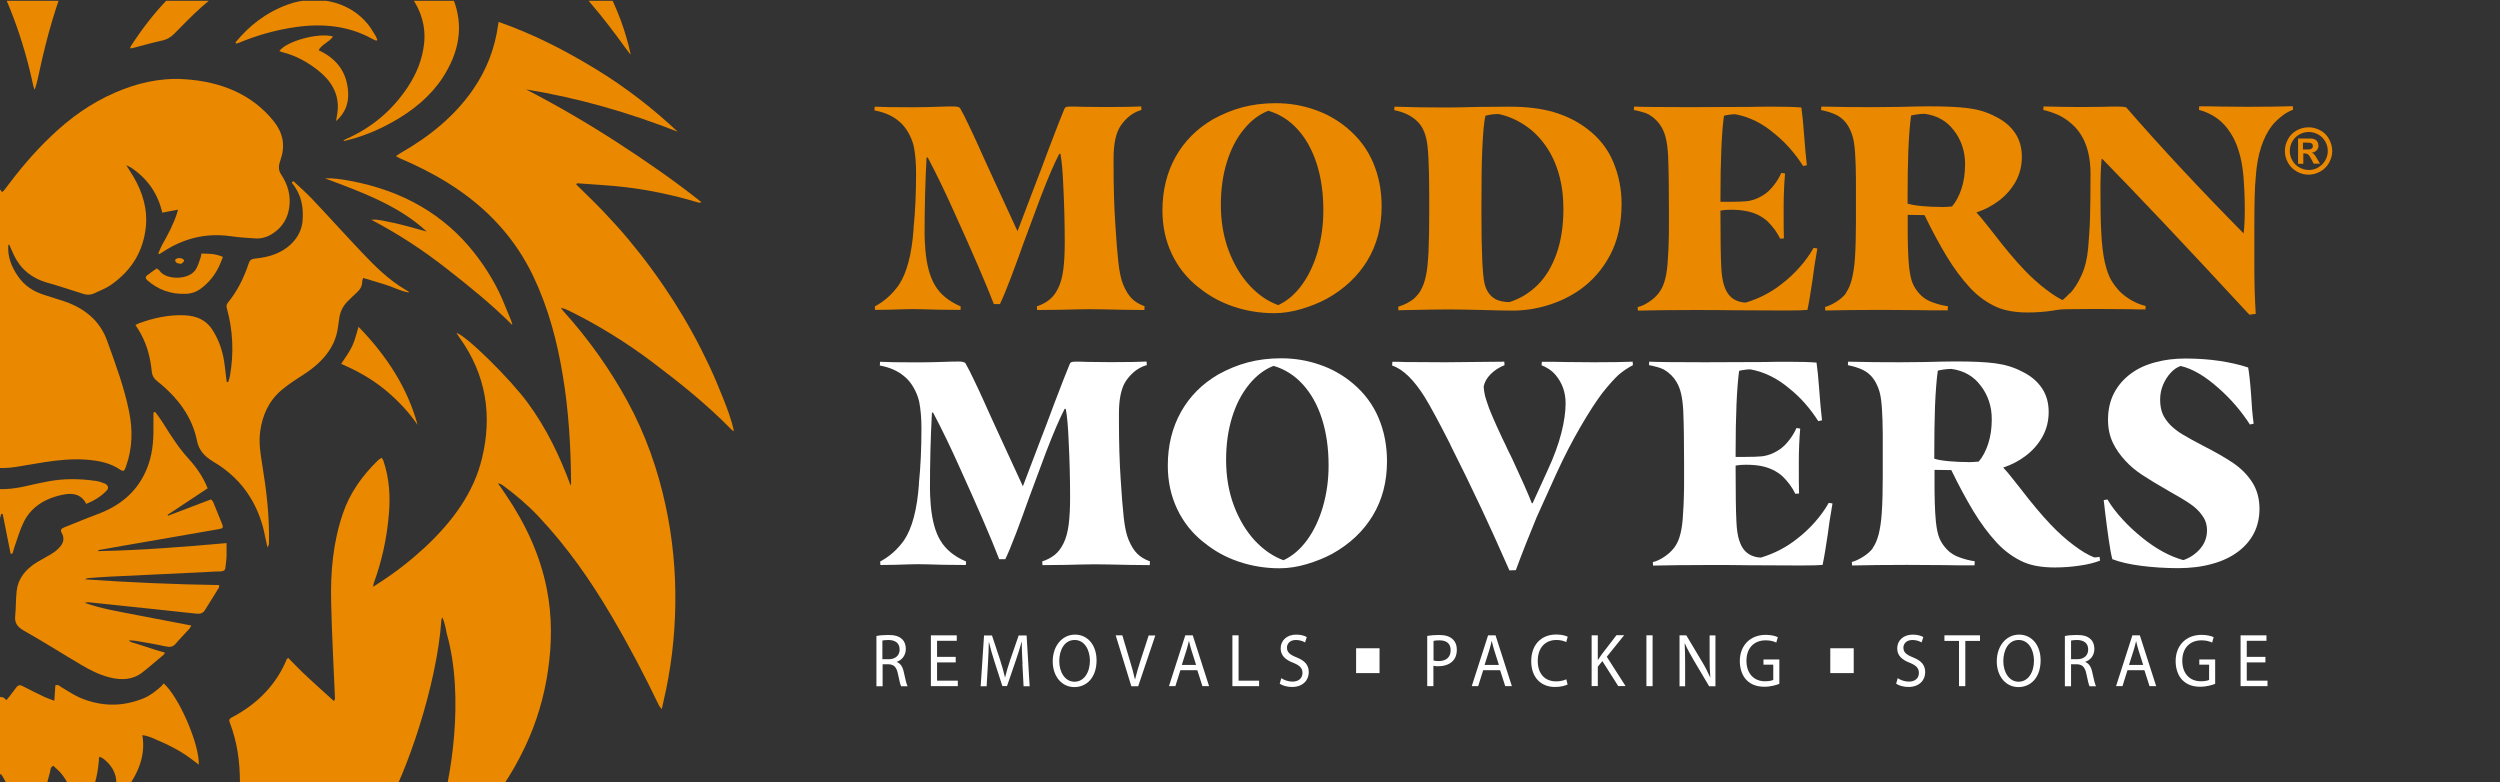 <?xml version="1.0" encoding="UTF-8"?> <svg xmlns="http://www.w3.org/2000/svg" xmlns:xlink="http://www.w3.org/1999/xlink" id="Layer_2" viewBox="0 0 214.42 67.08"><rect x="0" y="0" width="214.42" height="67.08" fill="#333333" stroke="none"/><defs><style> .cls-1 { fill: none; } .cls-2 { fill: #ea8800; } .cls-3 { fill: #fff; } .cls-4 { clip-path: url(#clippath); } </style><clipPath id="clippath"><rect class="cls-1" y=".07" width="67.03" height="67.01"></rect></clipPath></defs><g id="Layer_2-2" data-name="Layer_2"><g id="Layer_3"><rect class="cls-1" width="214.42" height="67.08"></rect><g><path class="cls-3" d="M75.16,54.55c.27-.06.65-.09,1.02-.09.57,0,.93.11,1.19.36.21.19.32.49.32.83,0,.58-.34.96-.77,1.11v.02c.32.12.51.43.6.88.13.61.23,1.03.32,1.2h-.55c-.07-.12-.16-.5-.27-1.04-.12-.6-.34-.83-.82-.85h-.5v1.89h-.53v-4.3h-.01ZM75.69,56.54h.54c.57,0,.93-.33.93-.83,0-.56-.38-.81-.95-.82-.26,0-.44.03-.53.05v1.59h0Z"></path><path class="cls-3" d="M81.97,56.81h-1.6v1.57h1.78v.47h-2.31v-4.36h2.22v.47h-1.69v1.38h1.6s0,.47,0,.47Z"></path><path class="cls-3" d="M87.7,56.94c-.03-.61-.07-1.34-.06-1.88h-.02c-.14.51-.31,1.05-.52,1.66l-.73,2.12h-.4l-.67-2.08c-.2-.61-.36-1.18-.48-1.7h-.01c-.01.54-.04,1.27-.08,1.93l-.11,1.87h-.51l.29-4.36h.68l.7,2.11c.17.54.31,1.02.41,1.47h.02c.1-.44.25-.92.43-1.47l.73-2.11h.68l.26,4.36h-.52l-.1-1.91h0Z"></path><path class="cls-3" d="M94.05,56.63c0,1.5-.86,2.3-1.91,2.3s-1.85-.89-1.85-2.21.81-2.29,1.91-2.29,1.85.91,1.85,2.21h0ZM90.85,56.7c0,.93.48,1.77,1.31,1.77s1.32-.82,1.32-1.81c0-.87-.43-1.77-1.31-1.77s-1.32.86-1.32,1.82h0Z"></path><path class="cls-3" d="M97.03,58.85l-1.34-4.36h.57l.64,2.15c.18.59.33,1.12.44,1.63h.01c.12-.5.29-1.05.47-1.62l.7-2.15h.57l-1.47,4.36h-.59Z"></path><path class="cls-3" d="M101.24,57.48l-.43,1.37h-.55l1.4-4.36h.64l1.4,4.36h-.57l-.44-1.37h-1.46.01ZM102.59,57.04l-.4-1.26c-.09-.28-.15-.54-.21-.8h-.01c-.06.26-.13.52-.21.79l-.4,1.26h1.24,0Z"></path><path class="cls-3" d="M105.7,54.49h.53v3.89h1.76v.47h-2.29v-4.36Z"></path><path class="cls-3" d="M109.9,58.17c.24.16.59.29.95.29.54,0,.86-.3.86-.74,0-.41-.22-.64-.78-.87-.67-.25-1.09-.62-1.09-1.24,0-.68.53-1.18,1.33-1.18.42,0,.73.1.91.21l-.15.46c-.13-.08-.41-.21-.78-.21-.56,0-.77.36-.77.65,0,.41.25.61.82.84.7.28,1.05.64,1.05,1.28s-.47,1.26-1.44,1.26c-.4,0-.83-.12-1.05-.28l.13-.47h0Z"></path><path class="cls-3" d="M122.42,54.54c.26-.05.59-.08,1.02-.08.52,0,.91.13,1.15.36.23.21.36.52.36.91s-.11.71-.32.93c-.28.32-.74.48-1.26.48-.16,0-.3,0-.43-.04v1.75h-.53v-4.31h.01ZM122.95,56.65c.12.03.26.05.44.05.64,0,1.03-.33,1.03-.93s-.38-.85-.97-.85c-.23,0-.41.02-.5.05v1.7-.02Z"></path><path class="cls-3" d="M127.21,57.48l-.43,1.37h-.55l1.4-4.36h.64l1.4,4.36h-.57l-.44-1.37h-1.46.01ZM128.56,57.04l-.4-1.26c-.09-.28-.15-.54-.21-.8h-.01c-.06.26-.13.52-.21.79l-.4,1.26h1.24-.01Z"></path><path class="cls-3" d="M134.45,58.71c-.2.1-.59.21-1.09.21-1.16,0-2.03-.78-2.03-2.21s.87-2.29,2.15-2.29c.51,0,.84.12.98.19l-.13.46c-.2-.1-.49-.18-.83-.18-.96,0-1.61.65-1.61,1.8,0,1.07.58,1.75,1.58,1.75.32,0,.65-.07.87-.18l.11.45h0Z"></path><path class="cls-3" d="M136.51,54.49h.53v2.1h.02c.11-.17.22-.32.32-.47l1.26-1.64h.66l-1.49,1.85,1.61,2.51h-.63l-1.36-2.14-.39.48v1.66h-.53v-4.36h0Z"></path><path class="cls-3" d="M141.74,54.49v4.36h-.53v-4.36h.53Z"></path><path class="cls-3" d="M144.05,58.85v-4.36h.58l1.32,2.21c.31.51.54.97.74,1.42h0c-.05-.59-.06-1.12-.06-1.8v-1.82h.5v4.36h-.54l-1.31-2.21c-.29-.49-.56-.98-.77-1.46h-.02c.03.56.04,1.08.04,1.81v1.86h-.5,0Z"></path><path class="cls-3" d="M152.59,58.66c-.24.09-.71.24-1.26.24-.62,0-1.14-.17-1.54-.58-.35-.36-.57-.94-.57-1.62,0-1.3.85-2.25,2.23-2.25.48,0,.85.11,1.03.2l-.13.46c-.22-.1-.49-.19-.91-.19-1,0-1.65.66-1.65,1.75s.63,1.76,1.59,1.76c.35,0,.59-.05.71-.12v-1.3h-.84v-.45h1.36v2.1h-.02Z"></path><path class="cls-3" d="M162.77,58.17c.24.16.59.29.95.29.54,0,.86-.3.86-.74,0-.41-.22-.64-.77-.87-.67-.25-1.09-.62-1.09-1.24,0-.68.53-1.18,1.33-1.18.42,0,.73.1.91.21l-.15.46c-.13-.08-.41-.21-.78-.21-.56,0-.78.36-.78.65,0,.41.25.61.82.84.7.28,1.05.64,1.05,1.28s-.47,1.26-1.44,1.26c-.4,0-.83-.12-1.05-.28l.13-.47h0Z"></path><path class="cls-3" d="M168.02,54.97h-1.25v-.48h3.05v.48h-1.26v3.88h-.54v-3.88h0Z"></path><path class="cls-3" d="M175.02,56.63c0,1.5-.86,2.3-1.91,2.3s-1.85-.89-1.85-2.21.81-2.29,1.91-2.29,1.85.91,1.85,2.21h0ZM171.82,56.7c0,.93.48,1.77,1.31,1.77s1.32-.82,1.32-1.81c0-.87-.43-1.77-1.31-1.77s-1.32.86-1.32,1.82h0Z"></path><path class="cls-3" d="M177.1,54.55c.27-.06.65-.09,1.02-.09.57,0,.93.11,1.19.36.21.19.32.49.32.83,0,.58-.34.96-.78,1.11v.02c.32.12.51.43.6.88.13.61.23,1.03.32,1.2h-.55c-.07-.12-.16-.5-.27-1.04-.12-.6-.34-.83-.82-.85h-.5v1.89h-.53v-4.3h0ZM177.63,56.54h.54c.57,0,.93-.33.93-.83,0-.56-.38-.81-.95-.82-.26,0-.44.03-.52.05v1.59h0Z"></path><path class="cls-3" d="M182.47,57.48l-.43,1.37h-.55l1.4-4.36h.64l1.4,4.36h-.57l-.44-1.37h-1.46.01ZM183.82,57.04l-.4-1.26c-.09-.28-.15-.54-.21-.8h0c-.06.26-.13.52-.21.79l-.4,1.26h1.24-.01Z"></path><path class="cls-3" d="M189.97,58.66c-.24.09-.71.24-1.26.24-.62,0-1.14-.17-1.54-.58-.35-.36-.57-.94-.57-1.62,0-1.3.85-2.25,2.23-2.25.48,0,.85.11,1.03.2l-.13.46c-.22-.1-.49-.19-.91-.19-1,0-1.65.66-1.65,1.75s.63,1.76,1.59,1.76c.35,0,.59-.05.71-.12v-1.3h-.84v-.45h1.36v2.1h-.02Z"></path><path class="cls-3" d="M194.3,56.81h-1.6v1.57h1.78v.47h-2.31v-4.36h2.22v.47h-1.69v1.38h1.6s0,.47,0,.47Z"></path></g><rect class="cls-3" x="116.31" y="55.6" width="2.01" height="2.13"></rect><rect class="cls-3" x="156.98" y="55.6" width="2.01" height="2.13"></rect><g><path class="cls-2" d="M78.35,19.6c.15-1.44.22-3.03.22-4.77,0-.88-.07-1.64-.2-2.29-.1-.41-.26-.81-.48-1.19-.22-.38-.48-.7-.78-.94-.53-.46-1.23-.78-2.11-.94l.02-.32c.5.03,1.58.05,3.26.05.73,0,1.54-.02,2.44-.05.28-.02.65-.02,1.09-.02.23,0,.41.04.52.12.22.38.48.89.78,1.53.31.64.56,1.19.77,1.65.21.46.37.82.48,1.07l.92,2.01,1.99,4.32,1.57-4.13c.25-.63.61-1.59,1.09-2.88.66-1.74,1.11-2.88,1.34-3.43.03-.1.08-.17.15-.2s.17-.05.3-.05c.41,0,.77,0,1.07.02l2.01.02c1.46,0,2.49-.02,3.08-.05l.02.3c-.45.13-.84.35-1.17.65-.33.3-.59.62-.77.97-.3.6-.45,1.44-.45,2.54v.62c0,1.91.05,3.59.15,5.05.08,1.33.17,2.41.26,3.24s.23,1.47.41,1.9c.23.55.48.95.76,1.22.27.27.63.48,1.08.65l-.02.32-1.79-.02c-1.33-.03-2.3-.05-2.91-.05-.53,0-1.38.02-2.54.05l-1.96.02-.02-.32c.41-.13.77-.32,1.07-.56s.55-.57.75-.98c.22-.43.36-.97.45-1.62.08-.65.12-1.41.12-2.29,0-1.62-.04-3.22-.12-4.8-.05-1.26-.13-2.2-.25-2.83h-.1c-.43.83-.96,2.06-1.59,3.7l-1.47,3.95c-.33.94-.7,1.94-1.09,2.98-.4,1.04-.71,1.8-.94,2.26h-.52c-.71-1.84-1.86-4.49-3.43-7.95-.75-1.67-1.49-3.21-2.24-4.62h-.1c-.12,2.17-.17,4.36-.17,6.56,0,.3.02.77.07,1.42.12,1.28.39,2.27.82,2.98.46.78,1.2,1.38,2.21,1.81l-.02.3-1.96-.02c-1.03-.03-1.74-.05-2.14-.05s-1.03.02-1.89.05l-1.34.02-.02-.3c.81-.43,1.49-1.04,2.04-1.81.7-1.03,1.13-2.65,1.29-4.87h-.01Z"></path><path class="cls-2" d="M102.76,24.62c-.98-.78-1.73-1.73-2.26-2.85s-.8-2.36-.8-3.72c0-1.72.38-3.26,1.13-4.6s1.82-2.41,3.19-3.21c.83-.46,1.68-.81,2.55-1.04s1.82-.35,2.85-.35c1.14,0,2.25.18,3.31.55,1.06.36,2.01.9,2.86,1.62.98.83,1.71,1.81,2.19,2.95s.72,2.37.72,3.72c0,1.76-.41,3.31-1.22,4.65s-1.97,2.44-3.48,3.28c-.65.35-1.37.64-2.17.88-.8.24-1.59.36-2.35.36-1.21,0-2.38-.19-3.5-.57-1.13-.38-2.13-.94-3.01-1.67h0ZM113.02,21.55c.32-1.1.48-2.27.48-3.52,0-1.47-.19-2.8-.57-3.99-.38-1.18-.93-2.17-1.64-2.95s-1.55-1.31-2.51-1.59c-.8.31-1.5.85-2.12,1.62-.62.76-1.1,1.69-1.44,2.8-.34,1.1-.51,2.32-.51,3.64,0,1.43.22,2.73.67,3.93.45,1.19,1.05,2.19,1.8,3s1.57,1.36,2.45,1.68c.78-.36,1.46-.95,2.04-1.75s1.03-1.76,1.35-2.86h0Z"></path><path class="cls-2" d="M121.87,24.86c.17-.29.31-.67.41-1.13.12-.48.19-1.19.24-2.11.04-.93.06-2.01.06-3.23v-.77c0-.91,0-1.84-.02-2.78s-.06-1.7-.12-2.26c-.1-.98-.39-1.7-.87-2.16-.48-.48-1.14-.8-1.99-.97l.02-.3c1.34.05,2.87.07,4.57.07.53,0,1.43-.02,2.68-.05l2.61-.02c1.46,0,2.72.15,3.78.46s2.02.78,2.88,1.43c1.03.78,1.78,1.73,2.25,2.86.47,1.13.71,2.32.71,3.58,0,1.69-.33,3.15-.98,4.39-.65,1.23-1.53,2.23-2.62,3-.84.58-1.76,1.02-2.76,1.32-.99.3-2,.45-3.01.45-.51,0-1.33-.02-2.46-.05-1.26-.03-2.27-.05-3.03-.05-.85,0-1.96.02-3.36.05l-.92.02-.02-.3c.56-.18,1-.41,1.32-.67.25-.22.46-.47.63-.76v-.02ZM128.22,25.64c.35.18.76.27,1.24.27.89-.28,1.69-.76,2.39-1.44s1.24-1.57,1.64-2.68.6-2.4.6-3.88c0-1.08-.13-2.07-.39-2.98s-.63-1.71-1.11-2.39c-.5-.73-1.1-1.33-1.81-1.8-.71-.47-1.46-.79-2.24-.96-.41,0-.8.05-1.14.15-.12.51-.21,1.49-.27,2.93-.05,1.04-.07,2.62-.07,4.72v.82c0,3.2.09,5.18.27,5.94.15.6.45,1.03.89,1.29h0Z"></path><path class="cls-2" d="M142.31,25.07c.23-.31.41-.71.52-1.18.12-.47.19-1.04.22-1.7.03-.41.06-.89.07-1.42.02-.53.02-1.04.02-1.54v-1.27c0-1.87-.02-3.41-.07-4.6-.03-.61-.1-1.11-.19-1.49s-.22-.71-.39-.99c-.25-.43-.61-.79-1.09-1.07-.17-.08-.37-.16-.61-.22-.24-.07-.46-.12-.66-.15l.02-.3c.61.03,2.2.05,4.75.05l5.17-.02c.56-.02,1.26-.02,2.09-.02.99,0,1.77.02,2.34.07.08.58.16,1.31.22,2.19.08,1.14.17,2.06.25,2.76l-.32.07c-.71-1.11-1.53-2.04-2.46-2.78-.53-.45-1.07-.81-1.62-1.08s-1.13-.47-1.74-.58c-.17,0-.34.01-.51.04-.17.02-.33.05-.46.09-.2,1.51-.3,3.84-.3,7.01v.37h.7c.73,0,1.24-.02,1.54-.05.6-.07,1.17-.31,1.71-.72.25-.2.49-.46.72-.77.23-.31.41-.63.55-.94l.32.05c-.08.91-.12,1.88-.12,2.91,0,1.26,0,2.15.02,2.66l-.32.02c-.12-.25-.27-.51-.47-.78s-.41-.51-.62-.71c-.51-.46-1.14-.76-1.89-.89-.38-.07-.8-.1-1.27-.1-.31,0-.6.02-.87.07v.3c0,2.07.02,3.59.07,4.55.03.66.11,1.18.24,1.57.12.38.29.69.51.92.18.18.39.32.63.41s.48.14.73.14c1.18-.36,2.22-.91,3.13-1.64.53-.41,1.03-.88,1.49-1.4s.86-1.07,1.19-1.65l.32.05c-.2,1.13-.33,2-.4,2.61-.17,1.13-.31,2.01-.45,2.66-.25.03-.86.05-1.84.05l-4.52-.02c-.86-.02-2.02-.02-3.48-.02-1.81,0-3.37.02-4.7.05l-.02-.3c.3-.07.62-.21.96-.44.34-.22.63-.48.86-.78l.03-.05Z"></path><path class="cls-2" d="M158.32,25.12c.22-.31.39-.71.51-1.18.12-.47.21-1.06.26-1.75.03-.45.06-.96.07-1.53s.02-1.11.02-1.63v-1.07c0-.88,0-1.73,0-2.56s-.03-1.51-.06-2.04c-.03-.61-.09-1.1-.17-1.45-.08-.36-.21-.68-.37-.98-.27-.5-.64-.86-1.12-1.09-.17-.08-.37-.16-.62-.24-.25-.07-.46-.13-.65-.16l.02-.3c.65.02,1.39.03,2.24.04.85,0,1.59.01,2.24.01l2.11-.02c1.16-.03,2.05-.05,2.66-.05,1.41,0,2.53.05,3.37.16s1.6.34,2.3.71c.75.36,1.31.84,1.7,1.42s.58,1.26.58,2.04-.18,1.49-.53,2.12c-.36.64-.83,1.18-1.42,1.63-.59.45-1.24.79-1.95,1.02.25.26.53.6.86,1.02.32.41.53.67.61.77.98,1.28,1.85,2.31,2.61,3.11.63.66,1.28,1.25,1.95,1.75.67.51,1.26.86,1.78,1.06.13,0,.28-.02.45-.05l.05.32c-.45.18-1.03.33-1.74.44s-1.43.16-2.16.16c-1.06,0-1.94-.15-2.64-.45-.86-.38-1.62-.93-2.29-1.64-.75-.81-1.43-1.73-2.05-2.76-.62-1.03-1.25-2.2-1.88-3.5l-1.44-.02v.97c0,.6,0,1.21.02,1.84.02.63.05,1.19.1,1.67.07.61.17,1.09.32,1.43.15.34.36.64.62.91.28.3.64.53,1.07.68.43.16.87.27,1.32.34l-.02.35c-.98,0-1.81,0-2.49-.02l-3.31-.02c-1.81,0-3.37.02-4.7.05l-.02-.3c.3-.08.62-.23.97-.45.35-.22.62-.46.82-.72v-.04ZM166.5,17.76c.25,0,.56-.02.92-.05.35-.41.62-.93.82-1.55.2-.62.3-1.31.3-2.08,0-.56-.08-1.09-.25-1.58s-.4-.92-.7-1.3c-.6-.81-1.43-1.29-2.51-1.44-.2,0-.41.02-.65.05-.23.03-.41.07-.52.1-.12.88-.19,1.91-.24,3.09-.04,1.18-.06,2.49-.06,3.91v.55c.3.1.73.17,1.29.22s1.09.07,1.59.07h0Z"></path><path class="cls-2" d="M177.54,25.17c.36-.4.7-.92.99-1.57.3-.65.49-1.43.57-2.36.08-.91.14-1.81.16-2.7.02-.89.04-2.09.04-3.62,0-1.92-.54-3.36-1.62-4.3-.4-.35-.8-.61-1.19-.78-.4-.17-.81-.31-1.24-.41l.02-.3c1.23.03,2.29.05,3.18.05l2.04-.02c.28-.02.62-.02,1.02-.02.15,0,.3,0,.45.01.15,0,.28.03.4.06,2.98,3.43,6.34,7.03,10.07,10.81.07-.55.1-1.24.1-2.09,0-.96-.04-1.91-.12-2.86-.07-.76-.19-1.46-.39-2.09-.19-.63-.43-1.15-.71-1.57-.63-1.01-1.53-1.67-2.71-1.99l.02-.3c.76,0,1.38,0,1.86.02l2.29.02c1.49,0,2.78-.02,3.88-.05l.02.3c-.35.13-.68.32-.99.57-.31.25-.59.51-.82.8-.4.53-.7,1.14-.92,1.81-.25.76-.41,1.64-.47,2.63-.08.73-.12,2.15-.12,4.25v3.45c0,1.34.04,2.68.12,4l-.55.07c-5.52-5.97-9.72-10.41-12.6-13.35h-.07c-.07.75-.1,1.62-.1,2.63,0,1.56.02,2.78.07,3.65.05,1.04.15,1.89.3,2.55.15.65.33,1.16.53,1.52.21.36.46.69.76,1.01.28.28.62.53,1.01.76.39.22.79.39,1.21.48l-.02.3c-.45,0-.85,0-1.22-.02l-3.11-.02-2.34.02c-.36.02-.8.02-1.32.02l-.02-.3c.28-.12.54-.26.78-.42.24-.17.49-.4.76-.7v.05Z"></path></g><g><path class="cls-3" d="M78.81,41.48c.15-1.44.22-3.03.22-4.77,0-.88-.07-1.64-.2-2.29-.1-.41-.26-.81-.48-1.19-.22-.38-.48-.7-.78-.94-.53-.46-1.23-.78-2.11-.94l.02-.32c.5.03,1.58.05,3.26.05.73,0,1.54-.02,2.44-.05.28-.02.65-.02,1.09-.02.23,0,.41.04.52.12.22.38.48.89.78,1.53.31.64.56,1.19.77,1.65.21.46.37.82.48,1.07l.92,2.01,1.99,4.32,1.57-4.13c.25-.63.61-1.59,1.09-2.88.66-1.74,1.11-2.88,1.34-3.43.03-.1.08-.17.15-.2s.17-.05.3-.05c.41,0,.77,0,1.07.02l2.01.02c1.46,0,2.49-.02,3.08-.05l.02.3c-.45.13-.84.35-1.17.65-.33.3-.59.62-.77.97-.3.6-.45,1.44-.45,2.54v.62c0,1.91.05,3.59.15,5.05.08,1.33.17,2.41.26,3.24s.23,1.47.41,1.9c.23.55.48.95.76,1.22.27.27.63.48,1.08.65l-.02.32-1.79-.02c-1.33-.03-2.3-.05-2.91-.05-.53,0-1.38.02-2.54.05l-1.96.02-.02-.32c.41-.13.77-.32,1.07-.56s.55-.57.75-.98c.22-.43.36-.97.45-1.62.08-.65.12-1.41.12-2.29,0-1.62-.04-3.22-.12-4.8-.05-1.26-.13-2.2-.25-2.83h-.1c-.43.83-.96,2.06-1.59,3.7l-1.47,3.95c-.33.94-.7,1.94-1.09,2.98-.4,1.04-.71,1.8-.94,2.26h-.52c-.71-1.84-1.86-4.49-3.43-7.95-.75-1.67-1.49-3.21-2.24-4.62h-.1c-.12,2.17-.17,4.36-.17,6.56,0,.3.02.77.07,1.42.12,1.28.39,2.27.82,2.98.46.78,1.2,1.38,2.21,1.81l-.02.3-1.96-.02c-1.03-.03-1.74-.05-2.14-.05s-1.03.02-1.89.05l-1.34.02-.02-.3c.81-.43,1.49-1.04,2.04-1.81.7-1.03,1.13-2.65,1.29-4.87h-.01Z"></path><path class="cls-3" d="M103.22,46.5c-.98-.78-1.73-1.73-2.26-2.85s-.8-2.36-.8-3.72c0-1.72.38-3.26,1.13-4.6s1.82-2.41,3.19-3.21c.83-.46,1.68-.81,2.55-1.04.87-.23,1.82-.35,2.85-.35,1.14,0,2.25.18,3.31.55,1.06.36,2.01.9,2.86,1.62.98.83,1.71,1.81,2.19,2.95s.72,2.37.72,3.72c0,1.76-.41,3.31-1.22,4.65s-1.97,2.44-3.48,3.28c-.65.35-1.37.64-2.17.88-.8.24-1.59.36-2.35.36-1.21,0-2.38-.19-3.5-.57-1.13-.38-2.13-.94-3.01-1.67h0ZM113.47,43.43c.32-1.1.48-2.27.48-3.52,0-1.47-.19-2.8-.57-3.99-.38-1.19-.93-2.17-1.64-2.95-.71-.78-1.55-1.31-2.51-1.59-.8.31-1.5.85-2.12,1.62s-1.1,1.69-1.44,2.8c-.34,1.1-.51,2.32-.51,3.64,0,1.43.22,2.73.67,3.93.45,1.19,1.05,2.19,1.8,3,.75.8,1.57,1.36,2.45,1.68.78-.36,1.46-.95,2.04-1.75s1.03-1.76,1.35-2.86h0Z"></path><path class="cls-3" d="M124.4,38.14c-.93-1.83-1.66-3.19-2.19-4.06-.94-1.51-1.88-2.42-2.81-2.73l.02-.32c.38,0,.74,0,1.07.02l3.48.02,5.05-.05.02.3c-.46.18-.86.44-1.19.77-.33.33-.53.69-.6,1.07.02.28.06.55.12.8.07.25.18.6.35,1.07.18.46.4.97.65,1.52s.41.89.47,1.02l.3.62c.1.23.2.44.3.63.1.19.18.36.25.51.81,1.74,1.38,3.02,1.69,3.83h.07l1.29-2.83c.53-1.14.92-2.2,1.17-3.18s.37-1.83.37-2.56c0-.94-.29-1.76-.87-2.44-.15-.18-.34-.35-.57-.5-.23-.15-.44-.26-.62-.32l.02-.3c.88,0,1.57,0,2.09.02l2.39.02c1.48,0,2.58-.02,3.31-.05l.02.3c-.45.23-.85.51-1.22.82-.36.33-.84.86-1.42,1.59-.51.68-1.13,1.63-1.84,2.85-.71,1.22-1.4,2.55-2.06,3.99l-1.71,3.78c-.66,1.59-1.26,3.11-1.79,4.55l-.55.02c-.99-2.25-1.8-4.03-2.41-5.32-.85-1.81-1.73-3.62-2.66-5.46h0Z"></path><path class="cls-3" d="M143.61,46.95c.23-.31.41-.71.52-1.18.12-.47.19-1.04.22-1.7.03-.41.06-.89.07-1.42.02-.53.02-1.04.02-1.54v-1.27c0-1.87-.02-3.41-.07-4.6-.03-.61-.1-1.11-.19-1.49s-.22-.71-.39-.99c-.25-.43-.61-.79-1.09-1.07-.17-.08-.37-.16-.61-.22-.24-.07-.46-.12-.66-.15l.02-.3c.61.03,2.2.05,4.75.05l5.17-.02c.56-.02,1.26-.02,2.09-.02.99,0,1.77.02,2.34.07.08.58.16,1.31.22,2.19.08,1.14.17,2.06.25,2.76l-.32.07c-.71-1.11-1.53-2.04-2.46-2.78-.53-.45-1.07-.81-1.62-1.08-.55-.27-1.13-.47-1.74-.58-.17,0-.34.01-.51.04-.17.02-.33.05-.46.09-.2,1.51-.3,3.84-.3,7.01v.37h.7c.73,0,1.24-.02,1.54-.05.6-.07,1.17-.31,1.71-.72.25-.2.49-.46.72-.77s.41-.63.55-.94l.32.05c-.08.91-.12,1.88-.12,2.91,0,1.26,0,2.15.02,2.66l-.32.02c-.12-.25-.27-.51-.47-.78s-.41-.51-.62-.71c-.51-.46-1.14-.76-1.89-.9-.38-.07-.8-.1-1.27-.1-.31,0-.6.02-.87.07v.3c0,2.07.02,3.59.07,4.55.03.66.11,1.18.24,1.57.12.38.29.69.51.92.18.18.39.32.63.41s.48.14.73.14c1.18-.36,2.22-.91,3.13-1.64.53-.41,1.03-.88,1.49-1.4s.86-1.07,1.19-1.65l.32.05c-.2,1.13-.33,2-.4,2.61-.17,1.13-.31,2.01-.45,2.66-.25.03-.86.05-1.84.05l-4.52-.02c-.86-.02-2.02-.02-3.48-.02-1.81,0-3.37.02-4.7.05l-.02-.3c.3-.07.62-.21.96-.44.34-.22.63-.48.86-.78l.03-.04Z"></path><path class="cls-3" d="M160.62,47c.22-.31.39-.71.51-1.18s.21-1.06.26-1.75c.03-.45.06-.96.07-1.53s.02-1.11.02-1.63v-1.07c0-.88,0-1.73,0-2.56s-.03-1.51-.06-2.04c-.03-.61-.09-1.1-.17-1.45-.08-.36-.21-.68-.37-.98-.27-.5-.64-.86-1.12-1.09-.17-.08-.37-.16-.62-.24-.25-.07-.46-.13-.65-.16l.02-.3c.65.02,1.39.03,2.24.04.85,0,1.59.01,2.24.01l2.11-.02c1.16-.03,2.05-.05,2.66-.05,1.41,0,2.53.05,3.37.16s1.6.34,2.3.71c.75.36,1.31.84,1.7,1.42.39.58.58,1.26.58,2.04s-.18,1.49-.53,2.12c-.36.64-.83,1.18-1.42,1.63s-1.24.79-1.95,1.02c.25.26.53.6.86,1.02.32.41.53.67.61.77.98,1.28,1.85,2.31,2.61,3.11.63.66,1.28,1.25,1.95,1.75.67.51,1.26.86,1.78,1.06.13,0,.28-.02.45-.05l.05.32c-.45.18-1.03.33-1.74.43-.71.11-1.43.16-2.16.16-1.06,0-1.94-.15-2.64-.45-.86-.38-1.62-.93-2.29-1.64-.75-.81-1.43-1.73-2.05-2.76-.62-1.03-1.25-2.2-1.88-3.5l-1.44-.02v.97c0,.6,0,1.21.02,1.84s.05,1.18.1,1.67c.07.61.17,1.09.32,1.43.15.34.36.64.62.91.28.3.64.53,1.07.68.43.16.87.27,1.32.34l-.02.35c-.98,0-1.81,0-2.49-.02l-3.31-.02c-1.81,0-3.37.02-4.7.05l-.02-.3c.3-.08.62-.23.97-.45s.62-.46.82-.72v-.03ZM168.79,39.64c.25,0,.56-.02.92-.05.35-.41.62-.93.82-1.55.2-.62.3-1.31.3-2.08,0-.56-.08-1.09-.25-1.58s-.4-.92-.7-1.3c-.6-.81-1.43-1.29-2.51-1.44-.2,0-.41.02-.65.05-.23.03-.41.07-.52.1-.12.88-.19,1.91-.24,3.09-.04,1.18-.06,2.49-.06,3.91v.55c.3.1.73.17,1.29.22.56.05,1.09.07,1.59.07h0Z"></path><path class="cls-3" d="M183.71,46.1c1.21.98,2.39,1.62,3.55,1.94.58-.2,1.06-.53,1.45-.98.39-.46.58-.98.58-1.58,0-.25-.04-.48-.11-.7s-.19-.42-.34-.62c-.23-.33-.56-.65-.99-.94-.43-.3-1.04-.66-1.81-1.09-.98-.56-1.75-1.03-2.31-1.4-.56-.37-1.04-.77-1.44-1.21-.46-.5-.83-1.02-1.09-1.58s-.4-1.2-.4-1.93c0-.86.17-1.63.52-2.3s.85-1.24,1.49-1.7c.56-.41,1.25-.73,2.06-.94.81-.22,1.66-.32,2.56-.32,1.06,0,2.05.07,2.97.21s1.73.33,2.42.56c.08.43.17,1.2.25,2.31.05.93.12,1.76.22,2.51l-.32.07c-.75-1.16-1.64-2.2-2.68-3.11-1.16-1.04-2.25-1.68-3.26-1.91-.3.1-.58.29-.84.57-.27.28-.48.62-.66,1.02-.17.4-.26.83-.26,1.29s.07.86.2,1.19c.13.33.36.66.67.99.3.3.65.57,1.07.82.41.25,1,.57,1.76.97,1.04.53,1.9,1.02,2.56,1.47s1.21.99,1.63,1.64c.42.65.63,1.41.63,2.29,0,1.52-.61,2.75-1.84,3.68-.6.45-1.33.8-2.21,1.04-.88.25-1.86.37-2.93.37s-2.17-.07-3.17-.2-1.83-.32-2.47-.57c-.1-.36-.2-.92-.31-1.68-.11-.75-.21-1.54-.31-2.35l-.12-1.04.32-.05c.36.6.8,1.17,1.32,1.73.51.56,1.06,1.06,1.64,1.53h0Z"></path></g><path class="cls-2" d="M198.01,10.92c.35,0,.68.09,1,.26s.57.42.75.75.27.67.27,1.02-.09.69-.27,1.01c-.18.32-.43.57-.75.75s-.66.27-1.01.27-.69-.09-1.01-.27c-.32-.18-.57-.43-.75-.75s-.27-.66-.27-1.01.09-.7.27-1.02c.18-.33.44-.58.75-.75.32-.17.65-.26,1-.26h.02ZM198.02,11.32c-.28,0-.55.07-.8.21-.26.14-.46.34-.61.6s-.22.54-.22.82.07.56.22.81c.14.26.35.46.6.6s.53.22.81.22.56-.07.81-.22.46-.35.6-.6c.15-.26.22-.53.22-.81s-.07-.56-.22-.82c-.15-.26-.35-.46-.61-.6s-.53-.21-.81-.21h0ZM197.1,14.04v-2.16h1.13c.14.01.26.04.34.09.08.04.15.11.2.21.05.09.08.2.08.31,0,.16-.05.29-.15.4-.1.11-.24.18-.43.21.07.02.12.05.15.08.04.03.08.08.15.17.02.02.07.11.16.26l.25.43h-.54l-.18-.35c-.12-.24-.22-.38-.3-.44s-.18-.09-.3-.09h-.11v.89h-.45ZM197.53,12.82h.18c.25,0,.41,0,.47-.03.06-.02.11-.05.14-.1.04-.05.05-.1.05-.17s-.02-.11-.05-.16-.08-.08-.15-.1c-.06-.02-.22-.03-.47-.03h-.18v.59h0Z"></path><g class="cls-4"><g><path class="cls-2" d="M15.19,68.9c1.54,1.64,2.8,3.34,3.99,5.07.04,0,.09-.02.13-.03.15-.47.32-.93.46-1.4.52-1.77.81-3.57.81-5.39s-.23-3.51-.88-5.2c-.07-.18-.05-.29.15-.4,2.33-1.22,3.88-2.91,4.75-5.02,0-.02.05-.04.12-.1.41.41.81.83,1.22,1.23.44.42.89.83,1.34,1.24.43.4.87.79,1.36,1.23.05-.12.09-.16.09-.21-.11-2.76-.27-5.53-.33-8.29-.06-2.57.16-5.12,1.02-7.62.58-1.7,1.62-3.19,3.01-4.54.08-.07.18-.13.3-.21.07.1.13.17.15.25.52,1.52.61,3.07.47,4.63-.17,2-.59,3.97-1.3,5.9-.02.07-.02.14-.05.29.23-.15.39-.26.55-.36,1.42-.91,2.71-1.93,3.9-3.03,2.39-2.23,4.19-4.71,4.89-7.63.88-3.65.39-7.14-1.96-10.4-.08-.11-.14-.22-.23-.36.85.24,4.59,3.93,6.1,5.98,1.64,2.23,2.78,4.63,3.7,7.13,0-.06.03-.12.03-.17-.02-3.13-.2-6.25-.72-9.35-.48-2.88-1.22-5.7-2.51-8.42-1.52-3.2-3.9-5.88-7.27-7.99-1.31-.82-2.7-1.52-4.16-2.14-.11-.05-.2-.11-.37-.2.15-.1.26-.18.38-.25,2.57-1.46,4.71-3.24,6.24-5.46,1.19-1.72,1.88-3.57,2.15-5.53,0-.07.03-.14.05-.27,3.02,1.06,5.73,2.46,8.32,4.04,2.6,1.58,4.91,3.39,7.04,5.38-4.16-1.63-8.47-2.89-13.01-3.63,2.71,1.4,5.31,2.92,7.81,4.54s4.93,3.3,7.23,5.13c-.17.09-.31.02-.44-.02-1.96-.58-3.96-1.01-6.02-1.26-1.39-.17-2.81-.23-4.21-.34-.02.03-.05.07-.07.1.78.77,1.58,1.53,2.34,2.33.75.79,1.48,1.59,2.17,2.42.7.84,1.37,1.69,2,2.56.64.87,1.24,1.75,1.82,2.65.56.88,1.1,1.78,1.6,2.69.51.92.98,1.85,1.43,2.8.44.93.84,1.87,1.21,2.81.38.95.75,1.91.96,2.91-.08-.05-.17-.09-.23-.16-2.03-2.08-4.35-3.95-6.74-5.75-2.23-1.68-4.63-3.18-7.24-4.46-.19-.09-.39-.18-.64-.2.08.09.15.19.23.28,2.17,2.4,3.97,4.96,5.46,7.67,1.59,2.9,2.64,5.93,3.31,9.05.6,2.79.86,5.6.82,8.43-.04,2.8-.37,5.58-1.02,8.33-.04.18-.08.36-.14.64-.12-.15-.2-.22-.23-.29-1.25-2.61-2.6-5.18-4.09-7.71-1.76-2.99-3.75-5.86-6.24-8.51-.92-.98-1.97-1.87-3.1-2.7-.1-.07-.22-.13-.39-.15.23.33.47.66.69,1,1.72,2.54,2.94,5.21,3.5,8.07.46,2.32.44,4.64.1,6.98-.33,2.26-.97,4.45-1.98,6.57-1.13,2.4-2.65,4.63-4.56,6.68-1.44,1.55-3.04,2.99-4.87,4.25-1.01.69-2.04,1.36-3.29,1.8.15-.12.3-.25.46-.37.57-.46,1.18-.89,1.7-1.38,1.61-1.52,2.62-3.29,3.25-5.21.92-2.83,2.18-9.99.6-15.53-.08-.45-.17-.9-.36-1.36-.03.06-.08.11-.09.17-.38,5.68-3.03,13.26-4.82,16.26-1.75,2.93-2.81,5.73-5.38,8.22-2.05,1.98-4.18,3.91-6.26,5.87-1.56,1.47-3.05,2.98-4.11,4.73-.86,1.41-1.35,2.88-1.37,4.45,0,.54.13,1.09.21,1.63.01.08.04.16.07.31-.19-.08-.31-.13-.42-.19-2.53-1.4-4.53-3.22-6.26-5.24-2.31-2.68-3.84-5.65-4.87-8.79-.17-.51-.12-.83.37-1.23,1.79-1.49,3.54-3.02,5.23-4.58,1.55-1.44,2.95-2.97,4.15-4.62.23-.32.48-.63.78-1.02v-.03Z"></path><path class="cls-2" d="M.72,20.96c-.1,1.01.25,1.92.86,2.79.52.73,1.25,1.25,2.23,1.55.45.14.9.29,1.35.43,2.08.62,3.42,1.79,4.03,3.5.73,2.02,1.48,4.04,1.89,6.11.31,1.55.28,3.1-.26,4.63-.03.1-.07.19-.12.29-.02.04-.06.07-.11.13-.08-.02-.17-.03-.23-.07-.86-.62-1.91-.82-3.02-.9-1.19-.08-2.36.04-3.53.22-.83.13-1.65.28-2.47.41-1.34.22-2.64,0-3.93-.24-1.33-.25-2.66-.48-4.04-.44-.96.02-1.89.17-2.75.51-.28.11-.55.27-.86.42-.2-.15-.25-.38-.31-.59-.43-1.51-.48-3.03-.14-4.55.46-2.04,1.15-4.04,1.89-6.03.64-1.72,2.06-2.82,4.11-3.45.47-.14.94-.29,1.4-.44,1.37-.45,2.21-1.3,2.66-2.41.23-.57.34-1.16.21-1.78-.06.13-.12.26-.19.38-.27.45-.5.93-.83,1.35-.61.8-1.58,1.22-2.66,1.52-.8.22-1.59.45-2.35.73-.57.21-1.05.15-1.57-.08-1.76-.8-2.89-2.01-3.54-3.51-1.06-2.44-.68-4.76.92-6.98.04-.06.09-.12.08-.24-.12.06-.25.11-.36.19-1.3.9-2.1,2.02-2.47,3.36-.04.14-.08.28-.12.42,0,.02-.05.04-.11.1-.36-.1-.74-.21-1.13-.32-.16.16-.04.31,0,.45.32.98.84,1.9,1.37,2.81.07.11.13.23.2.38-.23.05-.32-.07-.44-.14-1.2-.76-2.55-1.24-4.08-1.3-.67-.02-1.35.07-2.03.13-.48.04-.96.11-1.44.14-1.31.08-2.18-.46-2.75-1.35-.51-.8-.6-1.66-.41-2.53.13-.63.33-1.24.8-1.77.11-.12.11-.33.11-.49,0-.18-.07-.37-.13-.55-.53-1.67.05-3.13,1.48-4.34,2.87-2.44,6.35-3.16,10.35-2.22,2.27.53,4.15,1.6,5.86,2.88,1.85,1.39,3.34,3,4.71,4.7.45.55.87,1.12,1.33,1.71.09-.09.16-.14.21-.21,1.2-1.61,2.49-3.17,4-4.6,1.56-1.49,3.32-2.79,5.46-3.72,1.84-.8,3.81-1.29,5.93-1.16,3.27.2,5.89,1.36,7.69,3.6.79.98,1,2.05.63,3.19-.05.15-.1.31-.14.46-.08.32-.05.61.15.92.6.9.85,1.87.69,2.88-.13.84-.52,1.58-1.35,2.15-.44.3-.94.49-1.52.46-.71-.04-1.43-.09-2.13-.19-2.18-.31-4.07.21-5.76,1.3-.12.08-.24.15-.37.23-.03-.02-.06-.03-.1-.05.11-.24.2-.48.32-.71.5-.89.99-1.79,1.29-2.74.03-.08.04-.16.08-.31-.46.09-.87.17-1.34.26-.36-1.53-1.17-2.85-2.66-3.85-.1-.07-.22-.11-.43-.22.25.4.45.7.63,1.01.79,1.36,1.2,2.77,1.05,4.27-.21,1.99-1.13,3.71-3.05,5.02-.42.28-.93.48-1.41.7-.3.14-.61.13-.93.03-1-.32-1.99-.65-3.01-.94-1.47-.41-2.37-1.24-2.92-2.38-.14-.29-.26-.59-.39-.89-.04,0-.07,0-.11.01l.03-.04Z"></path><path class="cls-2" d="M-4.72-21.27c.67.27,1.31.58,2,.88-.25-.42-1.28-1.17-3.35-2.45-1.2-.74-2.51-1.34-3.88-1.85-1.38-.52-2.8-.94-4.25-1.32.12-.01.23-.04.35-.04,4.28-.11,8.45.3,12.41,1.68,2.54.88,4.81,2.1,6.84,3.61,1.79,1.33,3.28,2.85,4.46,4.57.04.06.1.11.18.19.53-.5,1.02-.99,1.54-1.46,1.99-1.83,4.28-3.36,6.99-4.47,3.13-1.28,6.45-1.77,9.95-1.53,1.96.13,3.87.44,5.71.98.15.04.29.09.54.18-.88.28-1.66.51-2.41.78-1.63.58-3.4.8-5.09,1.23-6.11,1.55-11.26,4.25-15.22,8.34-2.75,2.84-4.68,6.03-6.06,9.43C4.84.27,4.02,3.13,3.4,6.03c-.12.55-.23,1.1-.42,1.66-.04-.09-.09-.17-.11-.26C2.03,3.47.68-.36-1.49-3.98c-2.1-3.5-4.9-6.56-8.71-9-3.68-2.36-16.41-6.92-33.93-1.6,12.69-10.9,35.31-8.37,39.4-6.7h0ZM-12.16-14.57s-.03.05-.05.08C-7.32-11.66-4.12-7.86-2.36-3.24c.04-.19.06-.36.04-.53-.22-1.66-.66-3.27-1.52-4.79-.78-1.38-1.78-2.62-3.17-3.66-.97-.73-2.1-1.25-3.27-1.72-.6-.24-1.24-.43-1.87-.64h0ZM-2.45-14.62s-.05.06-.07.09c.06.05.12.1.19.14.76.47,1.37,1.05,1.9,1.69,1.24,1.51,1.98,3.18,2.4,4.95.33,1.39.52,2.79.43,4.21,0,.13.02.26.03.38.11-.06.14-.11.15-.16.23-1,.49-2,.67-3.01.18-.98.11-1.95-.15-2.92-.58-2.1-2.13-3.64-4.33-4.79-.4-.21-.82-.39-1.23-.58h0Z"></path><path class="cls-2" d="M9.69,69.02c.1-.56.23-1.07.28-1.58.08-.86-.22-1.62-.97-2.26-.09-.07-.18-.14-.28-.2-.04-.02-.1-.03-.22-.07-.1,2.01-.72,3.87-2.13,5.55.07-1.47-.1-2.88-1.13-4.13-.19-.23-.44-.43-.67-.65-.28.15-.23.34-.27.5-.33,1.27-.68,2.53-1.22,3.76-.37.83-.87,1.61-1.5,2.33-.06.07-.16.13-.34.28.16-2.18.12-4.24-1.14-6.15-.32.06-.37.26-.47.42-.7,1.15-1.01,2.37-1.07,3.63-.03.67,0,1.35,0,2.13-.17-.13-.28-.18-.35-.26-.63-.66-1.08-1.39-1.4-2.18-.48-1.18-.72-2.41-.95-3.63-.05-.27-.11-.53-.18-.89-.23.15-.38.23-.51.33-.79.66-1.17,1.47-1.35,2.36-.13.66-.21,1.31-.11,1.98.01.09,0,.18,0,.32-1.01-.72-1.89-3.29-1.98-5.68-.14.06-.28.09-.37.16-.52.36-.84.81-.99,1.35-.21.75-.18,1.49.07,2.22.04.12.06.24.1.4-.55-.31-1.62-1.76-2.08-2.82-.45-1.03-.67-2.08-.41-3.25-.97.23-1.78.59-2.53,1.01-.76.42-1.47.9-2.19,1.35-.35-1.06,1.63-5.49,3.01-6.65.04.02.11.02.13.05,2.13,2.26,5.72,1.94,7.74.74.27-.16.54-.34.81-.5.14-.08.29-.15.47-.24.28.45.02.88.11,1.32.45-.07.81-.25,1.17-.43.46-.23.89-.48,1.34-.72.46-.24.62-.21.89.18.12.17.2.37.3.55.06.11.13.22.22.38.37-.29.71-.38,1.03.02.11-.13.18-.21.24-.29.22-.28.43-.56.64-.84.15-.19.32-.18.54-.06.62.32,1.24.63,1.88.93.24.11.51.19.81.31.03-.49.07-.91.09-1.32.26-.09.36.06.49.14.54.31,1.05.67,1.62.92,1.78.76,3.6.8,5.41.07.62-.25,1.1-.64,1.56-1.05.08-.07.13-.16.2-.25,1.3,1.1,3.1,5.27,3.02,6.97-.39-.29-.72-.56-1.08-.8-.37-.25-.76-.48-1.17-.69-.39-.21-.79-.39-1.21-.57s-.82-.4-1.38-.47c.34,1.96-.53,3.62-1.78,5.18-.23.28-.4.61-.79.81l.05-.02Z"></path><path class="cls-2" d="M25.18,15.55c.55.52,1.14,1.03,1.65,1.58,1.42,1.5,2.79,3.03,4.22,4.53,1.11,1.17,2.25,2.32,3.74,3.2.11.07.24.12.3.23-.72-.11-1.29-.44-1.93-.64-.65-.21-1.3-.4-2.01-.61-.04.14-.09.24-.09.35,0,.37-.19.67-.49.93-.23.2-.44.42-.66.63-.47.44-.73.95-.81,1.53-.04.3-.09.6-.13.9-.26,1.69-1.38,2.96-3,3.99-.64.41-1.29.83-1.85,1.31-1.13.98-1.61,2.19-1.8,3.49-.14.99.02,1.96.18,2.93.36,2.2.62,4.41.57,6.63,0,.14-.02.27-.13.42-.07-.31-.14-.61-.2-.92-.22-1.18-.62-2.31-1.28-3.38-.74-1.21-1.79-2.24-3.13-3.03-.81-.48-1.28-1.02-1.44-1.84-.4-2-1.62-3.67-3.41-5.09-.29-.23-.42-.47-.46-.79-.11-1.13-.37-2.23-.94-3.27-.13-.25-.29-.49-.46-.75.12-.06.21-.12.32-.16,1.22-.44,2.49-.73,3.85-.68,1.08.04,1.88.42,2.39,1.19.5.76.81,1.57.98,2.41.12.58.16,1.17.24,1.76.02.12.03.24.05.37.04,0,.08,0,.12,0,.05-.17.12-.34.15-.51.35-1.97.27-3.93-.28-5.88-.03-.12,0-.3.09-.4.87-1.06,1.42-2.23,1.82-3.44.08-.23.23-.33.52-.36.32-.03.64-.08.95-.15,1.76-.38,3-1.6,3.13-3.06.1-1.16-.08-2.27-.9-3.27-.02-.02,0-.05,0-.08.03-.02.06-.04.09-.06l.04-.02Z"></path><path class="cls-2" d="M14.15,55.98c-.06.09-.08.15-.12.18-.61.51-1.2,1.03-1.83,1.52-.81.63-1.77.68-2.8.42-.9-.23-1.69-.64-2.44-1.08-1.63-.96-3.22-1.98-4.88-2.91-.59-.33-.83-.68-.78-1.23.07-.73.05-1.47.13-2.2.11-1.03.74-1.85,1.76-2.47.46-.28.95-.52,1.39-.81.24-.16.46-.36.63-.58.28-.35.3-.74.08-1.12-.13-.22-.05-.36.2-.46.58-.23,1.15-.47,1.73-.7.48-.19.97-.37,1.45-.56,2.19-.89,3.47-2.36,4.09-4.23.38-1.14.42-2.3.4-3.47v-.89c.05-.02.09-.04.14-.07.06.08.12.16.18.24.17.24.35.47.5.72.66,1.05,1.32,2.11,2.2,3.07.69.76,1.25,1.58,1.63,2.53-1.14.75-2.29,1.52-3.44,2.28.02.02.03.04.05.07,1.22-.47,2.44-.93,3.68-1.4.07.09.15.15.18.22.26.63.52,1.26.77,1.89.13.33.08.38-.32.45-2.75.48-5.5.95-8.24,1.43-.66.12-1.33.23-1.99.35-.04,0-.08.04-.11.1,3.68-.07,7.34-.36,11.04-.69,0,.43.01.8,0,1.17-.01.32-.07.63-.1.95-.02.21-.15.3-.41.31-.52,0-1.04.05-1.56.07-2.67.13-5.33.25-8,.38-.59.03-1.18.08-1.77.12-.1,0-.2.04-.29.11,3.82.27,7.64.43,11.5.49-.01.1,0,.18-.03.23-.4.64-.8,1.29-1.2,1.93-.16.25-.39.33-.75.29-2.17-.24-4.33-.46-6.5-.69-.89-.09-1.78-.19-2.66-.28-.13,0-.26,0-.4.04,1.45.52,2.99.76,4.51,1.06,1.53.3,3.06.59,4.64.89-.06.1-.09.19-.16.27-.39.43-.81.85-1.18,1.29-.23.27-.48.32-.87.23-.81-.18-1.64-.32-2.46-.46-.22-.04-.45-.06-.7-.05.18.18.46.21.7.29.26.09.53.17.8.26s.53.18.8.26c.26.08.53.15.82.24h-.01Z"></path><path class="cls-2" d="M29.47,12.05c.07-.04.13-.09.2-.12,2.34-1.03,4.03-2.56,5.28-4.43.78-1.17,1.27-2.4,1.42-3.73.34-2.98-1.7-5.5-4.6-6.7-2.68-1.1-5.42-1.06-8.17-.18-2.53.81-4.6,2.17-6.39,3.78-.79.71-1.51,1.46-2.25,2.21-.29.29-.6.5-1.07.6-.83.18-1.64.42-2.46.63-.07.02-.14.02-.26.04.02-.08.01-.13.04-.17,1.79-2.78,4.01-5.29,7.08-7.25,1.8-1.15,3.77-2.06,5.99-2.56,2.34-.53,4.72-.61,7.06-.04,3.71.9,6.33,2.77,7.53,5.77.94,2.35.5,4.61-.91,6.77-1.02,1.56-2.51,2.8-4.3,3.8-1.03.58-2.13,1.06-3.32,1.41-.28.08-.57.15-.85.22,0-.02-.02-.04-.03-.05h.01Z"></path><path class="cls-2" d="M12.49-7.43c.11-.11.21-.22.32-.33,2.96-2.66,6.56-4.48,10.86-5.39,5.44-1.15,10.71-.67,15.77,1.24,3.81,1.43,6.89,3.61,9.4,6.31,2.26,2.52,4.38,6.17,5.25,10.26-.22.09-6.51-10.51-15.52-13.14-2.36-.52-4.79-.71-7.23-.75-.5,0-1,0-1.51-.05.93-.33,1.93-.44,2.92-.52.98-.08,1.98-.09,2.94-.13-5.11-1.71-15.22-1.91-23.2,2.5Z"></path><path class="cls-2" d="M.91,47.49c-.23-1.14-.45-2.28-.68-3.41H.1c-.33,1.12-.45,2.27-.88,3.39-.05-.13-.11-.26-.16-.39-.21-.58-.41-1.16-.63-1.74-.51-1.36-1.58-2.3-3.25-2.79-.42-.12-.86-.19-1.32-.14-.39.05-.66.19-.8.5-.04.08-.1.15-.19.27-.64-.34-1.29-.64-1.73-1.15-.3-.34-.18-.61.33-.72.55-.12,1.12-.19,1.69-.23,1.1-.08,2.18.06,3.24.29.8.17,1.59.35,2.4.48,1.14.19,2.28.11,3.4-.15.64-.15,1.28-.29,1.92-.41,1.36-.26,2.74-.24,4.11-.04.26.04.52.12.75.22.29.13.38.38.18.59-.46.5-1.06.87-1.76,1.16-.36-.72-.98-.98-1.9-.81-1.67.31-2.86,1.11-3.48,2.4-.32.65-.51,1.35-.75,2.02-.08.22-.13.44-.2.66-.06,0-.12,0-.17,0h.01Z"></path><path class="cls-2" d="M43.93,27.87c-1.74-1.75-3.68-3.31-5.65-4.85-1.98-1.55-4.1-2.95-6.43-4.17.56-.06,1.07.1,1.59.2.54.1,1.07.24,1.6.38.52.14,1.03.3,1.56.43-2.36-2.2-5.54-3.37-8.72-4.56.73-.04,1.41.08,2.09.2,4.63.85,8.14,2.95,10.67,6.14,1.14,1.44,2.04,2.97,2.68,4.6.17.44.37.87.54,1.31.04.1.05.21.08.31h-.01Z"></path><path class="cls-2" d="M32.28,3.49c-.12-.05-.25-.09-.36-.16-1.97-1.09-4.15-1.34-6.47-1.02-1.74.24-3.39.71-4.96,1.36-.05.02-.1.04-.15.05h-.12s-.02-.09,0-.11c1.14-1.38,2.55-2.52,4.46-3.22,2.28-.84,5.2-.41,6.9,1.72.25.31.44.66.65.99.06.1.09.21.13.32-.03.02-.05.05-.08.07Z"></path><path class="cls-2" d="M35.83,36.46c-.77-1.12-1.71-2.13-2.82-3.04-1.1-.9-2.36-1.62-3.75-2.21.34-.53.71-1.01.95-1.53.24-.51.36-1.07.54-1.65,2.47,2.53,4.22,5.3,5.07,8.42h0Z"></path><path class="cls-2" d="M28.56,3.13c-.29.47-.98.67-1.23,1.18,1.75.81,2.45,2.09,2.53,3.63.05.91-.24,1.75-1.04,2.45.05-.35.13-.7.15-1.05.07-1.32-.55-2.41-1.71-3.32-.88-.69-1.87-1.25-3.06-1.55-.08-.02-.16-.06-.24-.09.58-.84,3.37-1.61,4.6-1.25Z"></path><path class="cls-2" d="M17.29,21.75c.63,0,1.23.01,1.83.29-.12.28-.21.56-.34.82-.35.73-.86,1.39-1.59,1.92-.34.25-.74.4-1.21.42-1.35.06-2.44-.37-3.33-1.15-.15-.13-.22-.28-.05-.42.26-.21.55-.4.85-.61.11.09.22.15.27.24.54.76,2.55.8,3.11-.21.16-.3.26-.62.37-.94.04-.11.05-.22.07-.36h.02Z"></path><path class="cls-2" d="M15.55,22.63c-.29-.02-.47-.07-.52-.26-.03-.13.13-.24.35-.24s.45.13.4.26c-.03.1-.17.17-.23.23h0Z"></path></g></g></g></g></svg> 